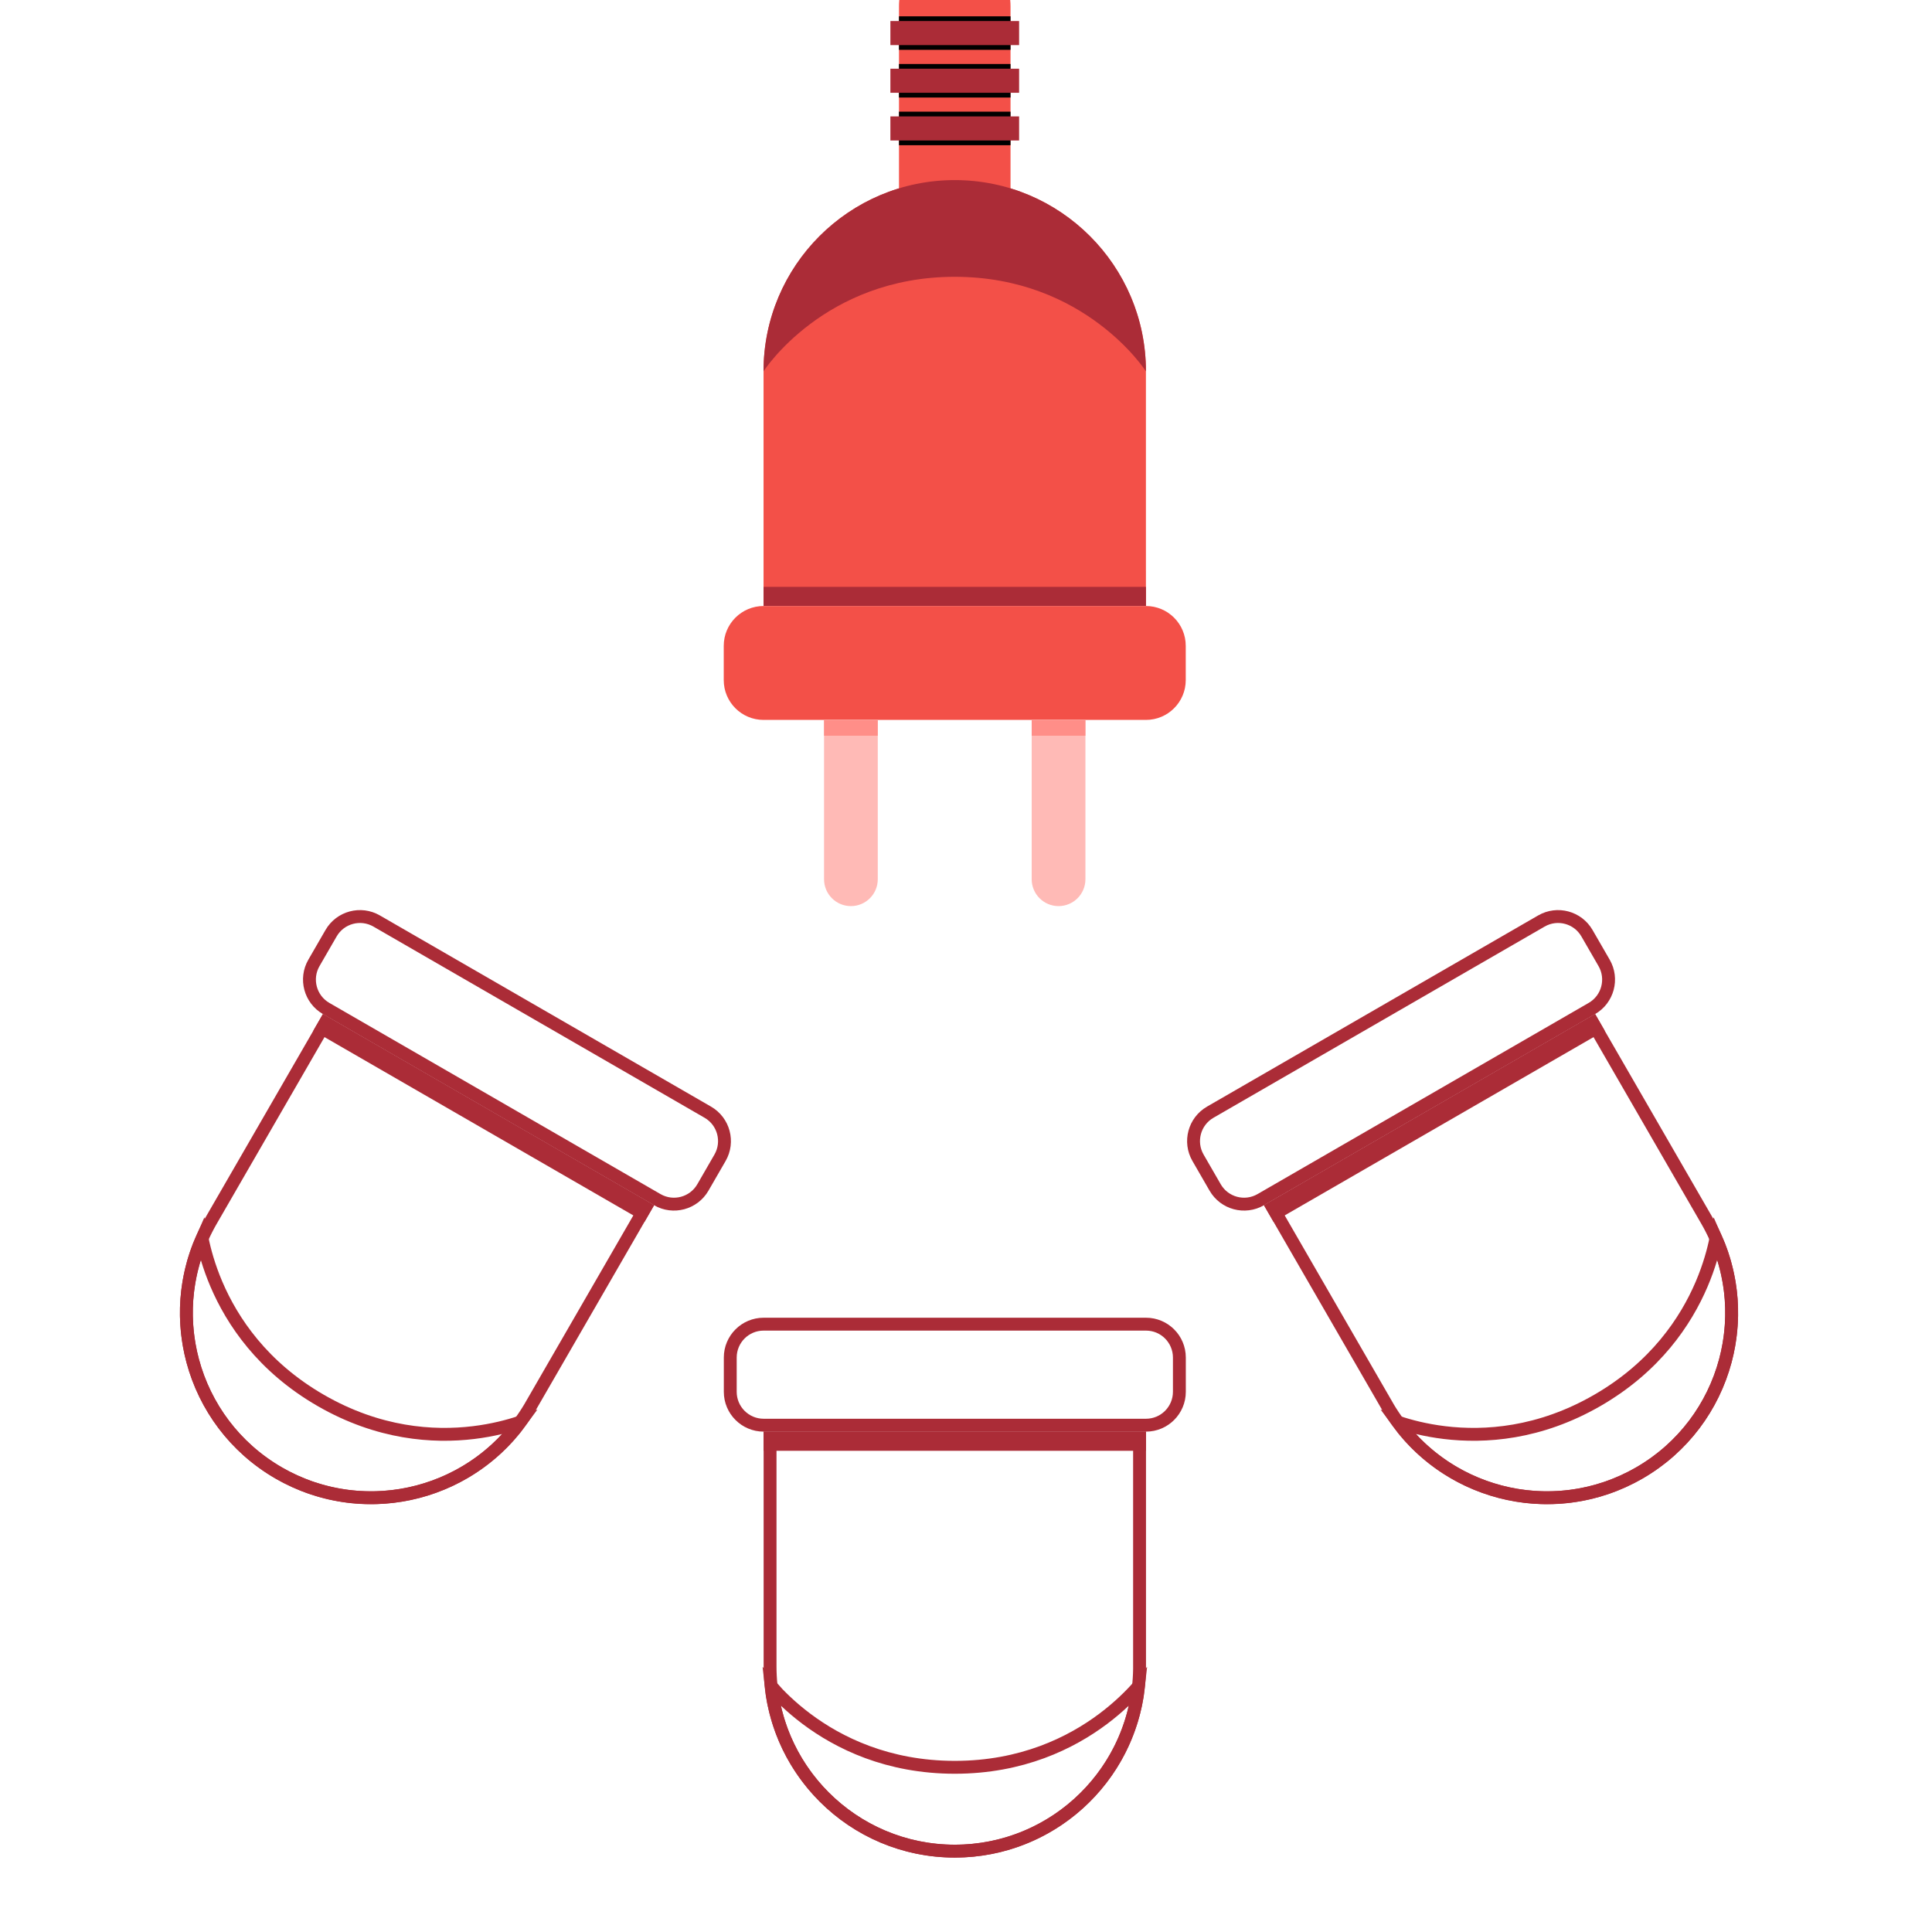 <svg width="150" height="150" viewBox="0 0 150 150" fill="none" xmlns="http://www.w3.org/2000/svg">
<g clip-path="url(#clip0_905_5167)">
<path d="M107.68 109.11L98.817 93.759L123.661 79.416L132.524 94.767C136.482 101.622 134.13 110.403 127.274 114.362C120.477 118.285 111.789 116.008 107.782 109.288L107.68 109.11Z" stroke="#AB2C37"/>
<path d="M133.226 96.152C134.586 99.225 134.781 102.575 133.956 105.654C133.005 109.202 130.704 112.383 127.274 114.363C120.865 118.063 112.79 116.258 108.523 110.413C109.408 110.711 110.649 111.044 112.151 111.226C115.269 111.603 119.514 111.326 124.019 108.725C128.524 106.124 130.885 102.587 132.117 99.698C132.71 98.307 133.042 97.066 133.226 96.152Z" stroke="#AB2C37"/>
<path d="M98.816 93.759L123.663 79.414L123.907 79.837L99.06 94.182L98.816 93.759Z" stroke="#AB2C37"/>
<path d="M94.344 92.194L93.014 89.89C92.299 88.651 92.723 87.066 93.963 86.35L119.673 71.507C120.912 70.791 122.497 71.216 123.212 72.455L124.543 74.759C125.258 75.998 124.834 77.583 123.594 78.299L97.884 93.142C96.645 93.858 95.06 93.433 94.344 92.194Z" stroke="#AB2C37"/>
<path d="M41.236 109.11L50.099 93.759L25.255 79.416L16.392 94.767C12.434 101.622 14.786 110.403 21.642 114.362C28.439 118.285 37.127 116.008 41.133 109.288L41.236 109.11Z" stroke="#AB2C37"/>
<path d="M15.69 96.152C14.33 99.225 14.135 102.575 14.96 105.654C15.911 109.202 18.212 112.383 21.642 114.363C28.051 118.063 36.126 116.258 40.393 110.413C39.508 110.711 38.267 111.044 36.765 111.226C33.647 111.603 29.401 111.326 24.897 108.725C20.392 106.124 18.031 102.587 16.799 99.698C16.206 98.307 15.874 97.066 15.69 96.152Z" stroke="#AB2C37"/>
<path d="M50.1 93.759L25.253 79.414L25.009 79.837L49.856 94.182L50.1 93.759Z" stroke="#AB2C37"/>
<path d="M54.572 92.194L55.902 89.89C56.617 88.651 56.193 87.066 54.953 86.35L29.243 71.507C28.004 70.791 26.419 71.216 25.704 72.455L24.373 74.759C23.658 75.998 24.082 77.583 25.322 78.299L51.032 93.142C52.271 93.858 53.856 93.433 54.572 92.194Z" stroke="#AB2C37"/>
<path d="M88.475 129.376L88.475 111.65L59.788 111.65L59.788 129.376C59.788 137.292 66.215 143.72 74.132 143.72C81.98 143.72 88.365 137.404 88.475 129.581L88.475 129.376Z" stroke="#AB2C37"/>
<path d="M59.872 130.927C60.231 134.268 61.737 137.267 63.991 139.521C66.588 142.119 70.172 143.723 74.132 143.723C81.533 143.723 87.623 138.121 88.396 130.926C87.779 131.626 86.871 132.535 85.66 133.444C83.148 135.33 79.334 137.213 74.132 137.213C68.93 137.213 65.117 135.33 62.606 133.444C61.396 132.536 60.489 131.627 59.872 130.927Z" stroke="#AB2C37"/>
<path d="M88.475 111.651L59.785 111.651L59.785 112.139L88.475 112.139L88.475 111.651Z" fill="#AB2C37" stroke="#AB2C37"/>
<path d="M91.566 108.059L91.566 105.399C91.566 103.968 90.406 102.808 88.975 102.808L59.288 102.808C57.857 102.808 56.697 103.968 56.697 105.399L56.697 108.059C56.697 109.49 57.857 110.651 59.288 110.651L88.975 110.651C90.406 110.651 91.566 109.49 91.566 108.059Z" stroke="#AB2C37"/>
<path d="M78.457 0.466L78.457 18.473L69.797 18.473L69.797 0.466C69.797 -1.924 71.737 -3.864 74.126 -3.864C76.516 -3.864 78.456 -1.923 78.456 0.466L78.457 0.466Z" fill="#F35048"/>
<path d="M78.455 11.275L78.455 8.669L69.797 8.669L69.797 11.275L78.455 11.275Z" fill="black"/>
<path d="M79.123 10.907L79.123 9.038L69.13 9.038L69.13 10.907L79.123 10.907Z" fill="#AB2C37"/>
<path d="M78.455 7.573L78.455 4.968L69.797 4.968L69.797 7.573L78.455 7.573Z" fill="black"/>
<path d="M79.123 7.203L79.123 5.334L69.13 5.334L69.13 7.203L79.123 7.203Z" fill="#AB2C37"/>
<path d="M78.455 3.869L78.455 1.268L69.797 1.268L69.797 3.869L78.455 3.869Z" fill="black"/>
<path d="M79.123 3.501L79.123 1.633L69.13 1.633L69.13 3.501L79.123 3.501Z" fill="#AB2C37"/>
<g opacity="0.1">
<path d="M88.971 45.835L88.971 44.347L59.281 44.347L59.281 45.835L88.971 45.835Z" fill="black"/>
<path d="M88.971 45.835L88.971 44.347L59.281 44.347L59.281 45.835L88.971 45.835Z" fill="#FFBAB6"/>
</g>
<path d="M88.969 28.826L88.969 47.052L59.282 47.052L59.282 28.826C59.282 20.634 65.933 13.982 74.126 13.982C82.319 13.982 88.971 20.633 88.971 28.826L88.969 28.826Z" fill="#F35048"/>
<path d="M59.279 28.829C59.279 20.628 65.925 13.982 74.126 13.982C78.224 13.982 81.933 15.642 84.621 18.33C87.308 21.017 88.969 24.731 88.969 28.829C88.969 28.829 84.272 21.491 74.126 21.491C63.98 21.491 59.279 28.829 59.279 28.829Z" fill="#AB2C37"/>
<path d="M88.973 47.052L88.973 45.564L59.282 45.564L59.282 47.052L88.973 47.052Z" fill="#AB2C37"/>
<path d="M92.061 52.803L92.061 50.143C92.061 48.435 90.677 47.051 88.969 47.051L59.282 47.051C57.575 47.051 56.191 48.435 56.191 50.143L56.191 52.803C56.191 54.51 57.575 55.894 59.282 55.894L88.969 55.894C90.677 55.894 92.061 54.51 92.061 52.803Z" fill="#F35048"/>
<path d="M84.272 55.899L84.272 68.264C84.272 69.415 83.336 70.35 82.186 70.35C81.035 70.35 80.1 69.415 80.1 68.264L80.1 55.899L84.272 55.899Z" fill="#FFBAB6"/>
<path d="M84.272 57.121L84.272 55.899L80.1 55.899L80.1 57.121L84.272 57.121Z" fill="#FF8E88"/>
<path d="M63.979 68.264L63.979 55.899L68.15 55.899L68.15 68.264C68.15 69.416 67.217 70.35 66.065 70.35C64.913 70.35 63.979 69.416 63.979 68.264Z" fill="#FFBAB6"/>
<path d="M68.15 57.121L68.15 55.899L63.979 55.899L63.979 57.121L68.15 57.121Z" fill="#FF8E88"/>
</g>
<defs>
<clipPath id="clip0_905_5167">
<rect width="150" height="150" fill="white"/>
</clipPath>
</defs>
</svg>
